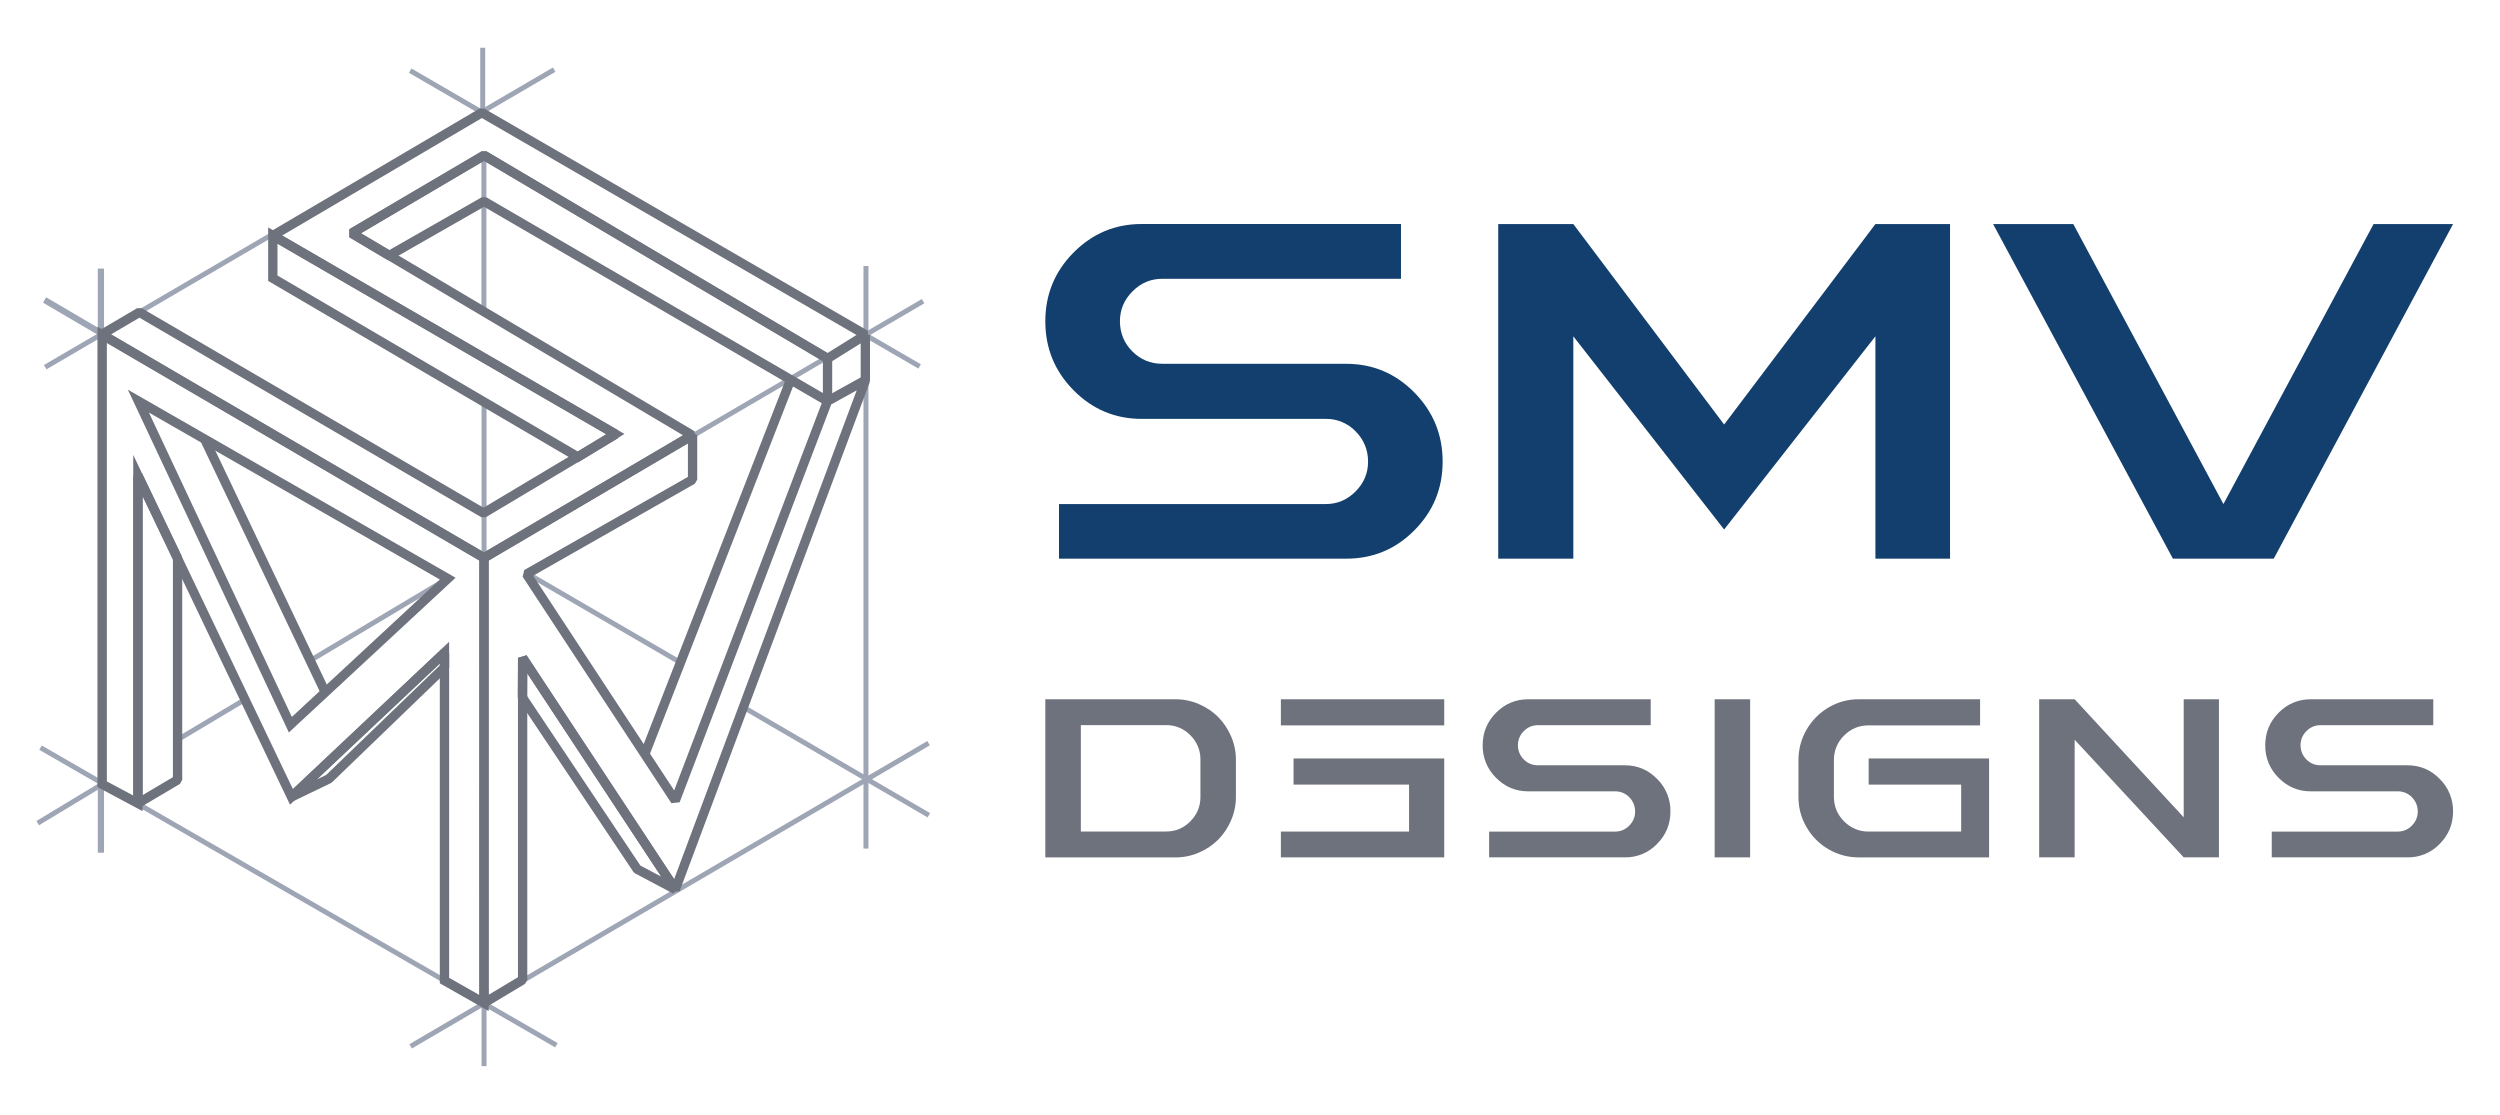 <svg width="148" height="66" viewBox="0 0 148 66" fill="none" xmlns="http://www.w3.org/2000/svg">
<path d="M68.794 21.538H79.698C81.269 21.538 82.613 22.104 83.73 23.236C84.846 24.37 85.404 25.733 85.404 27.325C85.404 28.917 84.849 30.264 83.739 31.386C82.628 32.511 81.282 33.073 79.701 33.073H62.693V29.839H78.493C79.17 29.84 79.755 29.592 80.25 29.094C80.744 28.596 80.991 28.007 80.99 27.325C80.99 26.643 80.744 26.03 80.256 25.538C80.028 25.3 79.754 25.112 79.451 24.985C79.148 24.857 78.822 24.794 78.493 24.798H67.59C66.018 24.798 64.671 24.233 63.557 23.105C62.441 21.978 61.883 20.615 61.883 19.023C61.883 17.431 62.441 16.072 63.558 14.947C64.674 13.823 66.018 13.261 67.589 13.261H82.938V16.505H68.797C68.12 16.505 67.535 16.753 67.041 17.251C66.546 17.749 66.299 18.338 66.3 19.02C66.3 19.702 66.546 20.316 67.034 20.802C67.523 21.29 68.111 21.535 68.797 21.535L68.794 21.538Z" fill="#123F6D"/>
<path d="M111.025 19.909L102.069 31.346L93.14 19.909V33.075H88.695V13.264H93.14L102.069 25.131L111.025 13.264H115.442V33.073H111.025V19.906V19.909Z" fill="#123F6D"/>
<path d="M134.603 33.073H128.636L117.992 13.264H122.738L131.627 29.84L140.516 13.264H145.222L134.606 33.073H134.603Z" fill="#123F6D"/>
<path d="M61.883 41.397H69.595C70.075 41.397 70.536 41.493 70.979 41.684C71.421 41.876 71.802 42.131 72.12 42.451C72.438 42.772 72.69 43.151 72.881 43.593C73.072 44.036 73.167 44.499 73.166 44.981V47.175C73.168 47.653 73.071 48.125 72.88 48.562C72.701 48.988 72.443 49.376 72.119 49.705C71.791 50.032 71.404 50.292 70.979 50.472C70.542 50.662 70.071 50.76 69.595 50.759H61.883V41.397ZM71.066 47.172V44.978C71.071 44.709 71.02 44.441 70.918 44.192C70.816 43.943 70.664 43.718 70.472 43.53C70.286 43.336 70.062 43.182 69.815 43.078C69.568 42.975 69.302 42.924 69.034 42.928H63.986V49.225H69.034C69.595 49.225 70.074 49.023 70.472 48.62C70.869 48.218 71.067 47.734 71.067 47.169L71.066 47.172Z" fill="#6E727D"/>
<path d="M75.828 42.943V41.397H85.498V42.943H75.828ZM85.498 44.902V50.756H75.828V49.229H83.416V46.448H76.578V44.902H85.498Z" fill="#6E727D"/>
<path d="M91.041 45.305H96.193C96.936 45.305 97.571 45.573 98.098 46.109C98.354 46.36 98.556 46.66 98.692 46.992C98.828 47.324 98.895 47.681 98.89 48.04C98.89 48.791 98.626 49.427 98.101 49.958C97.855 50.216 97.558 50.42 97.23 50.557C96.901 50.694 96.548 50.762 96.193 50.756H88.156V49.229H95.623C95.941 49.229 96.217 49.112 96.451 48.877C96.684 48.641 96.8 48.363 96.799 48.043C96.799 47.722 96.685 47.432 96.454 47.196C96.346 47.084 96.217 46.996 96.074 46.936C95.931 46.876 95.778 46.846 95.623 46.847H90.471C89.728 46.848 89.093 46.581 88.566 46.047C88.311 45.797 88.108 45.497 87.972 45.166C87.836 44.834 87.768 44.478 87.774 44.119C87.774 43.368 88.038 42.726 88.566 42.194C89.093 41.663 89.728 41.397 90.471 41.397H97.722V42.931H91.039C90.719 42.931 90.443 43.048 90.21 43.282C90.099 43.39 90.01 43.519 89.95 43.663C89.89 43.806 89.86 43.961 89.861 44.116C89.861 44.437 89.977 44.727 90.207 44.959C90.439 45.189 90.716 45.305 91.039 45.305H91.041Z" fill="#6E727D"/>
<path d="M103.608 50.756H101.508V41.397H103.608V50.756Z" fill="#6E727D"/>
<path d="M110.039 50.757C109.411 50.761 108.792 50.595 108.249 50.277C107.709 49.965 107.26 49.514 106.948 48.971C106.629 48.426 106.464 47.804 106.469 47.172V44.999C106.469 44.351 106.629 43.751 106.948 43.197C107.261 42.652 107.709 42.199 108.249 41.883C108.791 41.56 109.41 41.392 110.039 41.397H117.221V42.943H110.61C110.049 42.943 109.567 43.145 109.169 43.545C108.975 43.733 108.822 43.959 108.718 44.209C108.615 44.459 108.564 44.728 108.568 44.999V47.172C108.568 47.738 108.768 48.222 109.169 48.624C109.57 49.024 110.049 49.228 110.61 49.228H116.101V46.447H110.625V44.902H117.754V50.757H110.039Z" fill="#6E727D"/>
<path d="M120.719 50.756V41.397H122.819L129.275 48.383V41.397H131.361V50.756H129.275L122.819 43.792V50.756L120.719 50.756Z" fill="#6E727D"/>
<path d="M137.373 45.305H142.524C143.267 45.305 143.902 45.573 144.429 46.109C144.685 46.36 144.887 46.66 145.023 46.992C145.159 47.324 145.226 47.681 145.221 48.04C145.221 48.791 144.957 49.427 144.432 49.958C144.186 50.216 143.889 50.42 143.561 50.557C143.232 50.694 142.879 50.762 142.524 50.756H134.487V49.229H141.954C142.272 49.229 142.551 49.112 142.782 48.877C143.015 48.641 143.131 48.363 143.131 48.043C143.131 47.722 143.016 47.432 142.785 47.196C142.677 47.084 142.547 46.995 142.404 46.935C142.26 46.875 142.106 46.845 141.951 46.847H136.799C136.056 46.848 135.421 46.581 134.894 46.047C134.639 45.797 134.436 45.497 134.3 45.166C134.164 44.834 134.096 44.478 134.102 44.119C134.102 43.368 134.366 42.726 134.894 42.194C135.421 41.663 136.056 41.397 136.799 41.397H144.05V42.931H137.37C137.215 42.929 137.062 42.959 136.919 43.02C136.777 43.08 136.648 43.169 136.541 43.282C136.43 43.39 136.341 43.519 136.281 43.663C136.221 43.806 136.191 43.961 136.192 44.116C136.192 44.437 136.308 44.727 136.538 44.959C136.769 45.189 137.047 45.305 137.373 45.305Z" fill="#6E727D"/>
<path d="M32.806 4.124L32.879 4.252L2.749 21.865L2.602 21.608L32.731 3.996L32.806 4.124Z" fill="#9EA5B5"/>
<path d="M54.646 17.829L54.72 17.957L28.726 33.152L28.652 33.023L28.578 32.895L54.572 17.701L54.646 17.829Z" fill="#9EA5B5"/>
<path d="M33.013 61.749L32.867 62.006L2.328 44.391L2.474 44.133L33.013 61.749Z" fill="#9EA5B5"/>
<path d="M55.061 48.136L54.987 48.264L54.913 48.393L43.922 41.986L44.069 41.73L55.061 48.136Z" fill="#9EA5B5"/>
<path d="M40.358 39.096L40.284 39.224L40.21 39.352L31.203 34.115L31.351 33.859L40.358 39.096Z" fill="#9EA5B5"/>
<path d="M26.554 34.387L18.447 39.227L18.372 39.098L18.297 38.971L26.404 34.132L26.554 34.387Z" fill="#9EA5B5"/>
<path d="M14.574 41.539L10.588 43.92L10.513 43.792L10.438 43.664L14.424 41.284L14.574 41.539Z" fill="#9EA5B5"/>
<path d="M6.031 46.434L6.106 46.562L2.308 48.857L2.232 48.73L2.156 48.603L5.955 46.307L6.031 46.434Z" fill="#9EA5B5"/>
<path d="M54.974 43.995L55.048 44.123L24.382 62.072L24.308 61.944L24.234 61.815L54.9 43.867L54.974 43.995Z" fill="#9EA5B5"/>
<path d="M54.516 21.565L54.442 21.693L54.369 21.822L24.211 4.311L24.358 4.053L54.516 21.565Z" fill="#9EA5B5"/>
<path d="M28.745 32.864L28.56 33.184L2.547 17.919L2.732 17.599L28.745 32.864Z" fill="#9EA5B5"/>
<path d="M6.158 15.9V50.48H5.789V15.9H6.158Z" fill="#9EA5B5"/>
<path d="M28.803 23.77V63.116H28.508V23.77H28.803Z" fill="#9EA5B5"/>
<path d="M28.795 9.2V18.457H28.5V9.2H28.795Z" fill="#9EA5B5"/>
<path d="M51.412 15.749V50.236H51.117V15.749H51.412Z" fill="#9EA5B5"/>
<path d="M28.724 2.827V6.767H28.43V2.827H28.724Z" fill="#9EA5B5"/>
<path d="M36.968 25.689L34.218 27.379L16.012 16.712L15.875 16.631V13.463L36.968 25.689ZM16.427 16.311L34.211 26.731L35.884 25.702L16.427 14.425V16.311Z" fill="#6E727D"/>
<path d="M6.188 19.581L28.928 32.864V59.855L28.517 59.621L26.177 58.291L26.037 58.212V39.276L17.168 47.637L8.44 29.369V48.02L5.773 46.594V19.339L6.188 19.581ZM6.326 46.259L7.888 47.095V26.932L17.339 46.712L26.589 37.994V57.886L28.376 58.903V33.184L6.326 20.304V46.259Z" fill="#6E727D"/>
<path d="M26.971 34.202L17.101 43.362L7.57 23.069L26.971 34.202ZM17.278 42.441L26.041 34.309L8.817 24.425L17.278 42.441Z" fill="#6E727D"/>
<path d="M19.505 40.856L19.256 40.976L19.007 41.097L11.859 26.101L12.357 25.86L19.505 40.856Z" fill="#6E727D"/>
<path d="M26.594 38.642V39.504L26.509 39.705L19.661 46.308L19.59 46.358L17.378 47.425L17.07 46.97L26.13 38.439L26.594 38.642ZM18.758 46.142L19.311 45.876L26.042 39.384V39.282L18.758 46.142Z" fill="#6E727D"/>
<path d="M10.76 32.924L10.788 33.045V46.168L10.652 46.408L8.307 47.795L7.891 47.556V28.15L8.415 28.029L10.76 32.924ZM8.443 47.069L10.236 46.008V33.108L8.443 29.366V47.069Z" fill="#6E727D"/>
<path d="M51.498 22.6L40.234 52.755L39.746 52.811L31.215 39.869V58.007L31.08 58.246L28.792 59.618L28.375 59.379L28.376 33.025L28.512 32.785L40.86 25.528L41.276 25.768V28.393L41.136 28.636L31.563 34.083L39.911 46.792L48.73 23.649L48.855 23.505L51.106 22.258L51.498 22.6ZM49.209 23.943L40.235 47.495L39.747 47.549L30.94 34.142L31.034 33.746L40.724 28.231V26.252L28.927 33.184V58.89L30.663 57.849V38.947L31.169 38.793L39.907 52.049L50.717 23.108L49.209 23.943Z" fill="#6E727D"/>
<path d="M51.379 19.581L51.387 20.058L49.138 21.46L48.853 21.464L28.656 9.519L21.369 13.809L41.117 25.528L41.117 26.008L28.796 33.265H28.518L5.891 20.034L5.891 19.554L8.114 18.245H8.392L28.624 30.056L35.897 25.71L16.016 14.187L16.014 13.706L28.387 6.427L28.664 6.427L51.379 19.581ZM16.704 13.943L36.583 25.466L36.586 25.946L28.767 30.618L28.488 30.619L8.254 18.807L6.579 19.792L28.655 32.702L40.431 25.766L20.683 14.048L20.684 13.568L28.517 8.957H28.796L48.988 20.899L50.702 19.83L28.527 6.989L16.704 13.943Z" fill="#6E727D"/>
<path d="M47.065 22.577L38.429 44.747L38.171 44.645L37.914 44.544L46.551 22.373L47.065 22.577Z" fill="#6E727D"/>
<path d="M40.211 52.501L39.852 52.901L37.592 51.7L37.492 51.609L30.695 41.441L30.648 41.283L30.666 38.941L31.173 38.79L40.211 52.501ZM31.201 41.201L37.91 51.24L39.151 51.9L31.211 39.854L31.201 41.201Z" fill="#6E727D"/>
<path d="M28.794 8.957L49.13 20.984L49.266 21.224V23.748L48.852 23.989L28.653 12.24L23.178 15.37L22.901 15.367L20.68 14.048L20.68 13.568L28.514 8.957L28.794 8.957ZM21.365 13.808L23.044 14.806L28.518 11.678L28.791 11.679L48.714 23.266V21.383L28.654 9.518L21.365 13.808Z" fill="#6E727D"/>
<path d="M51.505 19.814V22.569H50.953V19.814H51.505Z" fill="#6E727D"/>
</svg>

